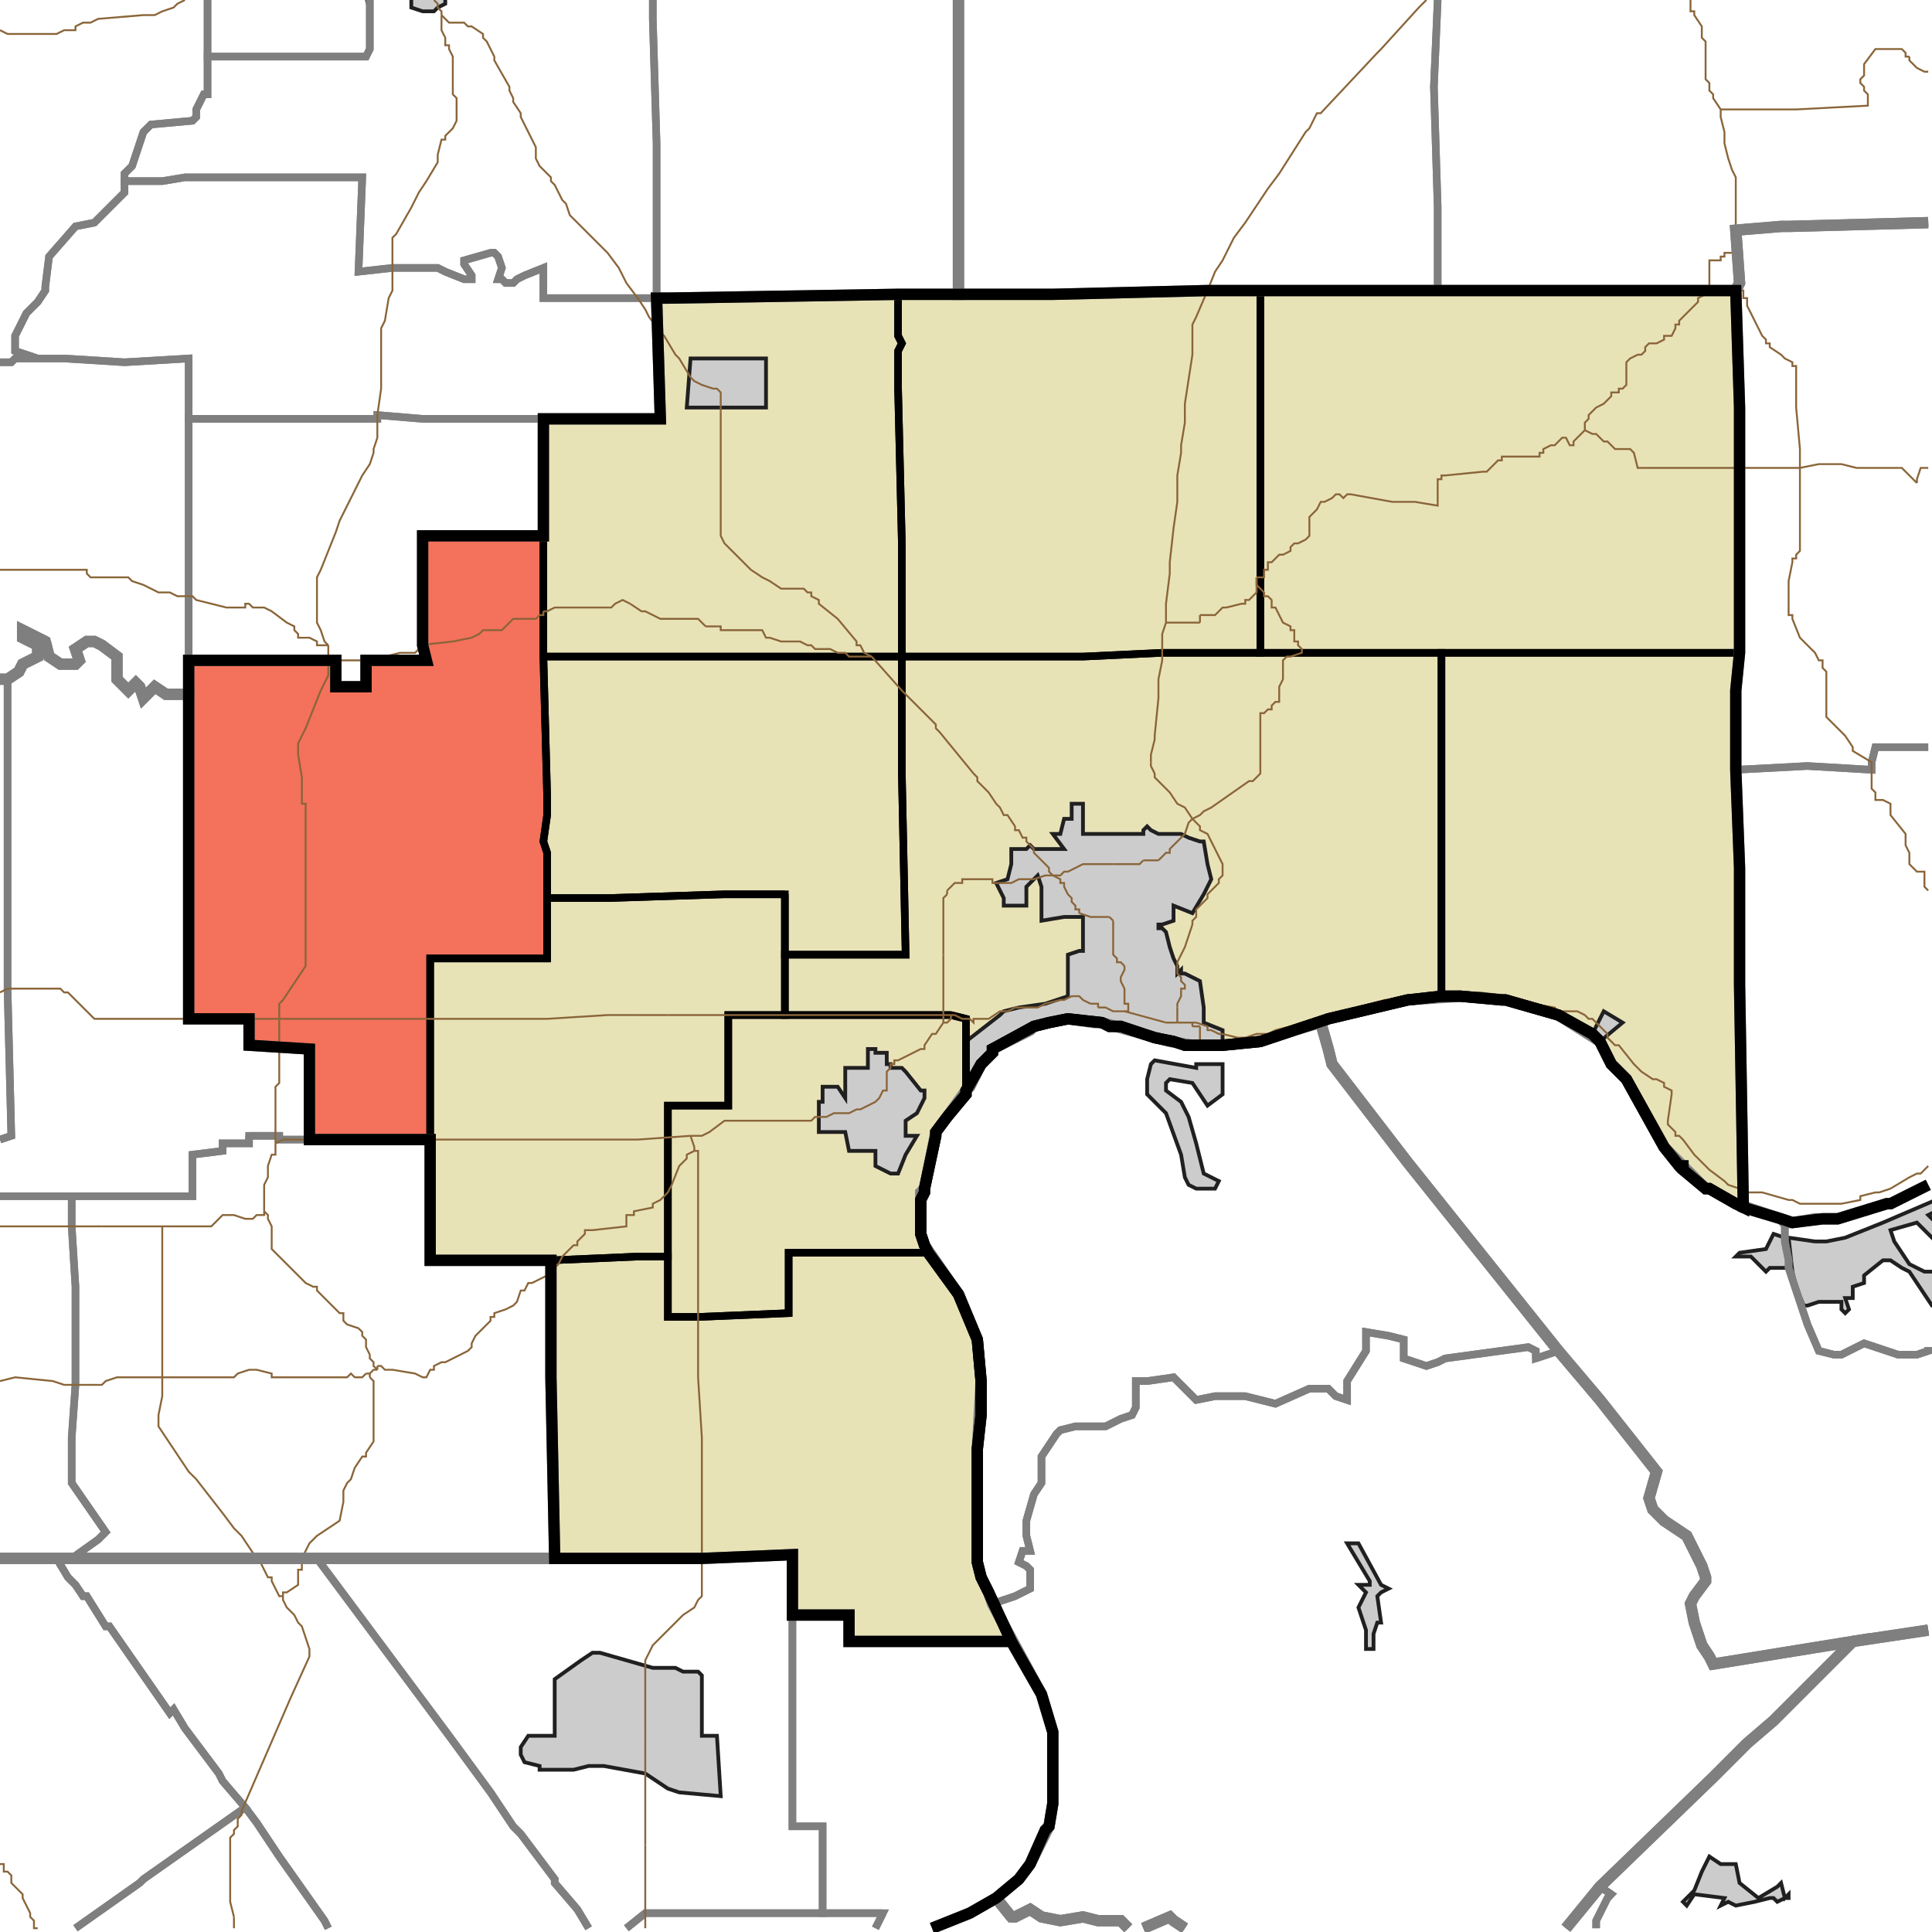 <?xml version="1.0" encoding="UTF-8"?>
<svg version="1.1" width="512" height="512" xmlns="http://www.w3.org/2000/svg" xmlns:xlink="http://www.w3.org/1999/xlink">

<!-- START LAYER target_county -->

<!-- START LAYER target_county_townships -->
<path fill="#e8e2b7" d="M 413 77 L 460 77 L 461 108 L 461 173 L 334 173 L 334 77 L 413 77 z"/>
<path fill="#e8e2b7" d="M 320 77 L 334 77 L 334 173 L 308 173 L 287 174 L 239 174 L 239 144 L 238 103 L 238 93 L 239 91 L 238 89 L 238 78 L 279 78 L 320 77 z"/>
<path fill="#e8e2b7" d="M 238 78 L 238 89 L 239 91 L 238 93 L 238 103 L 239 144 L 239 174 L 144 174 L 144 111 L 175 111 L 174 79 L 177 79 L 238 78 z"/>
<path fill="#e8e2b7" d="M 144 162 L 144 174 L 145 211 L 145 216 L 144 223 L 145 226 L 145 254 L 114 254 L 114 302 L 82 302 L 82 278 L 66 277 L 66 270 L 50 270 L 50 175 L 89 175 L 89 182 L 97 182 L 97 175 L 113 175 L 112 171 L 112 142 L 144 142 L 144 162 z"/>
<path fill="#e8e2b7" d="M 397 173 L 461 173 L 460 183 L 460 204 L 461 230 L 461 261 L 462 320 L 460 319 L 453 315 L 452 315 L 446 310 L 446 309 L 445 309 L 441 304 L 431 286 L 427 282 L 424 276 L 422 274 L 413 269 L 399 265 L 398 265 L 387 264 L 382 264 L 382 173 L 397 173 z"/>
<path fill="#e8e2b7" d="M 345 173 L 382 173 L 382 264 L 373 265 L 352 270 L 334 276 L 324 277 L 314 277 L 311 276 L 306 275 L 297 272 L 294 272 L 292 271 L 283 270 L 278 271 L 274 272 L 263 278 L 263 279 L 260 282 L 256 289 L 256 270 L 252 269 L 208 269 L 208 253 L 240 253 L 239 205 L 239 174 L 287 174 L 308 173 L 345 173 z"/>
<path fill="#e8e2b7" d="M 144 174 L 239 174 L 239 205 L 240 253 L 208 253 L 208 237 L 192 237 L 161 238 L 145 238 L 145 226 L 144 223 L 145 216 L 145 211 L 144 174 z"/>
<path fill="#e8e2b7" d="M 208 237 L 208 269 L 193 269 L 193 293 L 177 293 L 177 333 L 169 333 L 146 334 L 114 334 L 114 254 L 145 254 L 145 238 L 161 238 L 192 237 L 208 237 z"/>
<path fill="#e8e2b7" d="M 252 269 L 256 270 L 256 290 L 251 296 L 248 300 L 248 301 L 245 315 L 245 316 L 244 318 L 244 327 L 245 330 L 246 332 L 209 332 L 209 348 L 185 349 L 177 349 L 177 293 L 193 293 L 193 269 L 252 269 z"/>
<path fill="#e8e2b7" d="M 246 332 L 254 343 L 259 355 L 260 366 L 260 375 L 259 384 L 259 414 L 260 418 L 262 422 L 268 435 L 225 435 L 225 428 L 210 428 L 210 412 L 186 413 L 147 413 L 146 365 L 146 334 L 169 333 L 177 333 L 177 349 L 185 349 L 209 348 L 209 332 L 246 332 z"/>

<!-- START LAYER IL-places -->

<!-- START LAYER KY-places -->
<path fill="#cccccc" stroke="#202020" stroke-width="1" d="M 324 282 L 324 290 L 320 293 L 316 287 L 310 286 L 309 287 L 309 289 L 313 292 L 315 296 L 317 303 L 319 311 L 323 313 L 322 315 L 317 315 L 315 314 L 314 312 L 313 306 L 309 295 L 304 290 L 304 286 L 305 282 L 306 281 L 317 283 L 317 282 L 324 282 z"/>
<path fill="#cccccc" stroke="#202020" stroke-width="1" d="M 513 321 L 511 322 L 513 324 L 513 327 L 512 328 L 508 324 L 501 326 L 502 329 L 506 335 L 510 337 L 513 337 L 513 346 L 512 346 L 506 337 L 504 336 L 501 334 L 499 334 L 494 338 L 494 340 L 491 341 L 491 344 L 489 344 L 490 347 L 489 348 L 488 347 L 488 345 L 482 345 L 479 346 L 478 346 L 476 341 L 475 337 L 474 328 L 481 329 L 484 329 L 489 328 L 499 324 L 513 318 L 513 321 z"/>
<path fill="#cccccc" stroke="#202020" stroke-width="1" d="M 473 328 L 473 329 L 474 334 L 474 336 L 469 336 L 468 337 L 464 333 L 460 333 L 461 332 L 468 331 L 470 327 L 473 328 z"/>
<path fill="#cccccc" stroke="#202020" stroke-width="1" d="M 358 409 L 360 409 L 366 420 L 368 421 L 366 422 L 365 423 L 366 430 L 365 430 L 364 433 L 364 437 L 362 437 L 362 432 L 360 426 L 362 422 L 360 420 L 363 420 L 363 419 L 357 409 L 358 409 z"/>
<path fill="#cccccc" stroke="#202020" stroke-width="1" d="M 451 496 L 453 492 L 456 494 L 460 494 L 461 499 L 466 503 L 471 500 L 472 499 L 473 503 L 474 502 L 474 503 L 473 503 L 471 504 L 470 503 L 469 503 L 465 504 L 460 505 L 458 504 L 456 505 L 457 503 L 449 502 L 447 505 L 446 504 L 449 501 L 451 496 z"/>

<!-- START LAYER MI-places -->

<!-- START LAYER OH-places -->

<!-- START LAYER IN-places -->
<path fill="#cccccc" stroke="#202020" stroke-width="1" d="M 98 -2 L 98 3 L 97 -1 L 96 -1 L 96 -2 L 87 -2 L 87 -1 L 80 -1 L 80 -2 L 98 -2 z"/>
<path fill="#cccccc" stroke="#202020" stroke-width="1" d="M 112 3 L 109 2 L 109 -2 L 118 -2 L 118 1 L 116 2 L 115 3 L 112 3 z"/>
<path fill="#cccccc" stroke="#202020" stroke-width="1" d="M 195 95 L 203 95 L 203 108 L 182 108 L 183 95 L 195 95 z"/>
<path fill="#cccccc" stroke="#202020" stroke-width="1" d="M 287 213 L 287 221 L 303 221 L 303 220 L 304 219 L 305 220 L 307 221 L 313 221 L 315 222 L 318 223 L 319 223 L 320 229 L 321 233 L 319 237 L 316 242 L 311 240 L 311 244 L 308 245 L 307 245 L 307 246 L 308 246 L 309 247 L 310 251 L 311 254 L 312 256 L 312 258 L 313 257 L 313 258 L 314 258 L 318 260 L 319 267 L 319 271 L 324 273 L 324 277 L 314 277 L 311 276 L 306 275 L 297 272 L 294 272 L 292 271 L 283 270 L 278 271 L 274 272 L 263 278 L 263 279 L 260 282 L 256 289 L 256 276 L 265 269 L 266 268 L 270 267 L 277 266 L 283 264 L 283 253 L 286 252 L 287 252 L 287 243 L 282 243 L 276 244 L 276 235 L 275 232 L 272 235 L 272 240 L 266 240 L 266 238 L 264 234 L 267 233 L 268 229 L 268 225 L 272 225 L 273 224 L 274 225 L 282 225 L 279 221 L 281 221 L 282 217 L 284 217 L 284 213 L 287 213 z"/>
<path fill="#cccccc" stroke="#202020" stroke-width="1" d="M 422 274 L 425 268 L 430 271 L 424 276 L 422 274 z"/>
<path fill="#cccccc" stroke="#202020" stroke-width="1" d="M 232 279 L 235 279 L 235 282 L 236 282 L 236 283 L 239 283 L 240 284 L 244 289 L 245 289 L 245 291 L 243 295 L 240 297 L 240 301 L 243 301 L 240 306 L 238 311 L 236 311 L 232 309 L 232 305 L 225 305 L 224 300 L 217 300 L 217 292 L 218 292 L 218 288 L 222 288 L 224 291 L 224 283 L 230 283 L 230 278 L 232 278 L 232 279 z"/>
<path fill="#cccccc" stroke="#202020" stroke-width="1" d="M 186 444 L 186 460 L 190 460 L 191 476 L 180 475 L 177 474 L 171 470 L 160 468 L 156 468 L 152 469 L 143 469 L 143 468 L 139 467 L 138 465 L 138 463 L 140 460 L 147 460 L 147 445 L 154 440 L 157 438 L 159 438 L 173 442 L 179 442 L 181 443 L 185 443 L 186 444 z"/>

<!-- START LAYER target_township -->
<path fill="#ff0000" opacity="0.5" d="M 144 162 L 144 174 L 145 211 L 145 216 L 144 223 L 145 226 L 145 254 L 114 254 L 114 302 L 82 302 L 82 278 L 66 277 L 66 270 L 50 270 L 50 175 L 89 175 L 89 182 L 97 182 L 97 175 L 113 175 L 112 171 L 112 142 L 144 142 L 144 162 z"/>

<!-- START LAYER IL-township_borders -->

<!-- START LAYER KY-township_borders -->
<polyline fill="none" stroke="#7f7f7f" stroke-width="2" points="511,357 511,358 508,359 503,359 494,356 488,359 486,359 482,358 479,351 474,336 474,334 473,329 473,324 475,324 481,323 487,323 500,319 501,319 511,314"/>
<polyline fill="none" stroke="#7f7f7f" stroke-width="2" points="350,271 352,270 373,265 387,264 399,265 413,269 424,276 427,282 431,286 441,304 452,315 453,315 460,319 472,323 473,324 473,329 474,334 474,336 479,351 482,358 486,359 488,359 494,356 503,359 508,359 511,358 511,357"/>
<polyline fill="none" stroke="#7f7f7f" stroke-width="2" points="511,432 491,435 454,441 453,439 451,436 449,430 448,425 449,423 452,419 452,418 451,415 447,407 441,403 438,400 437,397 439,390 424,371 413,358 373,308 353,282 352,278 350,271"/>
<polyline fill="none" stroke="#7f7f7f" stroke-width="2" points="350,271 352,278 353,282 373,308 413,358 407,360 407,358 405,357 383,360 381,361 378,362 372,360 372,355 368,354 362,353 362,358 357,366 357,371 354,370 352,368 347,368 338,372 330,370 322,370 317,371 311,365 304,366 301,366 301,373 300,375 297,376 293,378 285,378 281,379 280,380 276,386 276,393 274,396 272,403 272,407 273,411 271,411 270,414 272,415 273,416 273,421 269,423 263,425 262,422 260,418 259,414 259,384 260,366 259,355 254,343 245,330 244,327 244,316 245,315 248,300 251,296 256,289 257,288 260,282 263,279 263,278 273,273 274,272 278,271 283,270 290,271 292,271 310,276 316,277 324,277 334,276 343,273 350,271"/>
<polyline fill="none" stroke="#7f7f7f" stroke-width="2" points="407,360 413,358 424,371 439,390 437,397 438,400 441,403 447,407 451,415 452,418 452,419 449,423 448,425 449,430 451,436 453,439 454,441 491,435 470,456 463,462 454,471 424,500 415,511"/>
<polyline fill="none" stroke="#7f7f7f" stroke-width="2" points="314,511 311,509 310,508 303,511"/>
<polyline fill="none" stroke="#7f7f7f" stroke-width="2" points="299,511 297,509 291,509 287,508 281,509 276,508 273,506 269,508 268,508 264,503 270,498 273,494 278,484 279,478 279,459 276,449 263,425 269,423 273,421 273,416 272,415 270,414 271,411 273,411 272,407 272,403 274,396 276,393 276,386 280,380 281,379 285,378 293,378 297,376 300,375 301,373 301,366 304,366 311,365 317,371 322,370 330,370 338,372 347,368 352,368 354,370 357,371 357,366 362,358 362,353 368,354 372,355 372,360 378,362 381,361 383,360 405,357 407,358 407,360"/>
<polyline fill="none" stroke="#7f7f7f" stroke-width="2" points="423,511 423,509 426,503 427,502 424,500 454,471 463,462 470,456 491,435 511,432"/>
<polyline fill="none" stroke="#7f7f7f" stroke-width="2" points="427,502 426,503 423,509 423,511"/>
<polyline fill="none" stroke="#7f7f7f" stroke-width="2" points="415,511 424,500 427,502"/>
<polyline fill="none" stroke="#7f7f7f" stroke-width="2" points="268,508 269,508 273,506 276,508 281,509 287,508 291,509 297,509 299,511"/>
<polyline fill="none" stroke="#7f7f7f" stroke-width="2" points="303,511 310,508 311,509 314,511"/>
<polyline fill="none" stroke="#7f7f7f" stroke-width="2" points="247,511 257,507 264,503 268,508"/>

<!-- START LAYER MI-township_borders -->

<!-- START LAYER OH-township_borders -->

<!-- START LAYER IN-township_borders -->
<polyline fill="none" stroke="#7f7f7f" stroke-width="2" points="98,0 98,13 97,15 55,15 55,0"/>
<polyline fill="none" stroke="#7f7f7f" stroke-width="2" points="381,0 380,23 381,55 381,77 320,77 279,78 254,78 254,0"/>
<polyline fill="none" stroke="#7f7f7f" stroke-width="2" points="55,0 55,25 54,25 52,29 52,31 51,32 40,33 38,35 35,44 33,46 33,51 25,59 20,60 13,68 12,76 12,77 10,80 7,83 4,89 4,93 7,94 4,95 3,96 0,96"/>
<polyline fill="none" stroke="#7f7f7f" stroke-width="2" points="511,59 474,60 472,60 460,61 461,75 460,77 381,77 381,55 380,23 381,0"/>
<polyline fill="none" stroke="#7f7f7f" stroke-width="2" points="254,0 254,78 238,78 177,79 174,79 174,38 173,5 173,0"/>
<polyline fill="none" stroke="#7f7f7f" stroke-width="2" points="173,0 173,5 174,38 174,79 144,79 144,71 139,73 137,74 136,75 134,75 133,74 132,74 133,71 132,68 131,67 130,67 123,69 123,70 125,73 125,74 123,74 118,72 116,71 104,71 95,72 96,47 49,47 43,48 33,48 33,46 35,44 38,35 40,33 51,32 52,31 52,29 54,25 55,25 55,15 97,15 98,13 98,0"/>
<polyline fill="none" stroke="#7f7f7f" stroke-width="2" points="72,47 96,47 95,72 104,71 116,71 118,72 123,74 125,74 125,73 123,70 123,69 130,67 131,67 132,68 133,71 132,74 133,74 134,75 136,75 137,74 139,73 144,71 144,79 174,79 175,111 112,111 100,110 100,111 50,111 50,95 33,96 17,95 4,95 7,94 4,93 4,89 7,83 10,80 12,77 12,76 13,68 20,60 25,59 33,51 33,48 43,48 49,47 72,47"/>
<polyline fill="none" stroke="#7f7f7f" stroke-width="2" points="511,198 497,198 496,202 496,204 479,203 460,204 460,183 461,173 461,108 460,77 461,75 460,61 472,60 474,60 511,59"/>
<polyline fill="none" stroke="#7f7f7f" stroke-width="2" points="0,96 3,96 4,95 17,95 33,96 50,95 50,184 44,184 41,182 38,185 37,182 36,181 34,183 31,180 31,174 27,171 25,170 23,170 20,172 21,175 20,176 16,176 13,174 12,170 6,167 6,169 10,171 10,174 6,176 5,178 2,180 0,180"/>
<polyline fill="none" stroke="#7f7f7f" stroke-width="2" points="112,111 144,111 144,142 112,142 112,171 113,175 97,175 97,182 89,182 89,175 50,175 50,111 100,111 100,110 112,111"/>
<polyline fill="none" stroke="#7f7f7f" stroke-width="2" points="12,170 13,174 16,176 20,176 21,175 20,172 23,170 25,170 27,171 31,174 31,180 34,183 36,181 37,182 38,185 41,182 44,184 50,184 50,270 66,270 66,277 82,278 82,302 74,302 74,301 66,301 66,303 59,303 59,305 51,306 51,317 0,317"/>
<polyline fill="none" stroke="#7f7f7f" stroke-width="2" points="0,302 3,301 2,262 2,180 5,178 6,176 10,174 10,171 6,169 6,167 12,170"/>
<polyline fill="none" stroke="#7f7f7f" stroke-width="2" points="0,180 2,180 2,262 3,301 0,302"/>
<polyline fill="none" stroke="#7f7f7f" stroke-width="2" points="496,202 497,198 511,198"/>
<polyline fill="none" stroke="#7f7f7f" stroke-width="2" points="511,314 501,319 500,319 487,323 483,323 475,324 472,323 462,320 461,261 461,230 460,204 479,203 496,204 496,202"/>
<polyline fill="none" stroke="#7f7f7f" stroke-width="2" points="0,317 19,317 19,325 20,341 20,367 19,381 19,393 28,406 26,408 19,413 0,413"/>
<polyline fill="none" stroke="#7f7f7f" stroke-width="2" points="66,301 74,301 74,302 114,302 114,334 146,334 146,365 147,413 19,413 26,408 28,406 19,393 19,381 20,367 20,341 19,325 19,317 51,317 51,306 59,305 59,303 66,303 66,301"/>
<polyline fill="none" stroke="#7f7f7f" stroke-width="2" points="186,413 210,412 210,484 218,484 218,507 171,507 166,511"/>
<polyline fill="none" stroke="#7f7f7f" stroke-width="2" points="156,511 153,506 147,499 147,498 138,486 136,484 130,475 119,460 84,413 186,413"/>
<polyline fill="none" stroke="#7f7f7f" stroke-width="2" points="0,413 15,413 18,418 20,420 22,423 23,423 28,431 29,431 45,454 46,453 49,458 58,470 59,472 65,479 38,498 37,499 20,511"/>
<polyline fill="none" stroke="#7f7f7f" stroke-width="2" points="84,413 119,460 130,475 136,484 138,486 147,498 147,499 153,506 156,511"/>
<polyline fill="none" stroke="#7f7f7f" stroke-width="2" points="87,511 86,509 74,492 68,483 65,479 59,472 58,470 49,458 46,453 45,454 29,431 28,431 23,423 22,423 20,420 18,418 15,413 84,413"/>
<polyline fill="none" stroke="#7f7f7f" stroke-width="2" points="210,428 225,428 225,435 268,435 276,449 279,459 279,478 278,484 277,485 273,494 270,498 264,503 257,507 247,511"/>
<polyline fill="none" stroke="#7f7f7f" stroke-width="2" points="232,511 234,507 218,507 218,484 210,484 210,428"/>
<polyline fill="none" stroke="#7f7f7f" stroke-width="2" points="65,479 68,483 74,492 86,509 87,511"/>
<polyline fill="none" stroke="#7f7f7f" stroke-width="2" points="20,511 37,499 38,498 65,479"/>
<polyline fill="none" stroke="#7f7f7f" stroke-width="2" points="234,507 232,511"/>
<polyline fill="none" stroke="#7f7f7f" stroke-width="2" points="166,511 171,507 234,507"/>

<!-- START LAYER target_county_township_borders -->
<polyline fill="none" stroke="#000000" stroke-width="2" points="413,77 460,77 461,108 461,173 334,173 334,77 413,77"/>
<polyline fill="none" stroke="#000000" stroke-width="2" points="320,77 334,77 334,173 308,173 287,174 239,174 239,144 238,103 238,93 239,91 238,89 238,78 279,78 320,77"/>
<polyline fill="none" stroke="#000000" stroke-width="2" points="238,78 238,89 239,91 238,93 238,103 239,144 239,174 144,174 144,111 175,111 174,79 177,79 238,78"/>
<polyline fill="none" stroke="#000000" stroke-width="2" points="144,162 144,174 145,211 145,216 144,223 145,226 145,254 114,254 114,302 82,302 82,278 66,277 66,270 50,270 50,175 89,175 89,182 97,182 97,175 113,175 112,171 112,142 144,142 144,162"/>
<polyline fill="none" stroke="#000000" stroke-width="2" points="397,173 461,173 460,183 460,204 461,230 461,261 462,320 460,319 453,315 452,315 446,310 446,309 445,309 441,304 431,286 427,282 424,276 422,274 413,269 399,265 398,265 387,264 382,264 382,173 397,173"/>
<polyline fill="none" stroke="#000000" stroke-width="2" points="345,173 382,173 382,264 373,265 352,270 334,276 324,277 314,277 311,276 306,275 297,272 294,272 292,271 283,270 278,271 274,272 263,278 263,279 260,282 256,289 256,270 252,269 208,269 208,253 240,253 239,205 239,174 287,174 308,173 345,173"/>
<polyline fill="none" stroke="#000000" stroke-width="2" points="144,174 239,174 239,205 240,253 208,253 208,237 192,237 161,238 145,238 145,226 144,223 145,216 145,211 144,174"/>
<polyline fill="none" stroke="#000000" stroke-width="2" points="208,237 208,269 193,269 193,293 177,293 177,333 169,333 146,334 114,334 114,254 145,254 145,238 161,238 192,237 208,237"/>
<polyline fill="none" stroke="#000000" stroke-width="2" points="252,269 256,270 256,290 251,296 248,300 248,301 245,315 245,316 244,318 244,327 245,330 246,332 209,332 209,348 185,349 177,349 177,293 193,293 193,269 252,269"/>
<polyline fill="none" stroke="#000000" stroke-width="2" points="246,332 254,343 259,355 260,366 260,375 259,384 259,414 260,418 262,422 268,435 225,435 225,428 210,428 210,412 186,413 147,413 146,365 146,334 169,333 177,333 177,349 185,349 209,348 209,332 246,332"/>

<!-- START LAYER highways_state_US -->
<polyline fill="none" stroke="#8a6539" stroke-width="0.5" points="117,4 117,3 116,2 116,1 115,0"/>
<polyline fill="none" stroke="#8a6539" stroke-width="0.5" points="506,15 506,16 508,18 510,19 511,19"/>
<polyline fill="none" stroke="#8a6539" stroke-width="0.5" points="0,8 2,9 15,9 17,8 20,8 20,7 22,6 24,6 26,5 38,4 41,4 43,3 46,2 47,1 49,0"/>
<polyline fill="none" stroke="#8a6539" stroke-width="0.5" points="511,19"/>
<polyline fill="none" stroke="#8a6539" stroke-width="0.5" points="456,29 476,29 495,28 495,25 494,24 494,23 493,22 493,21 494,20 494,17 497,13 504,13 505,14 505,15 506,15"/>
<polyline fill="none" stroke="#8a6539" stroke-width="0.5" points="456,29 454,26 454,25 453,24 453,22 452,21 452,11 451,10 451,7 449,4 449,3 448,3 448,0"/>
<polyline fill="none" stroke="#8a6539" stroke-width="0.5" points="460,67 460,47 459,45 458,42 457,38 457,35 456,31 456,29"/>
<polyline fill="none" stroke="#8a6539" stroke-width="0.5" points="191,108 191,104 190,103 189,103 186,102 184,101 183,100 180,95 179,94 176,89 175,88 172,84 171,82 169,79 166,75 164,71 161,67 151,57 150,54 149,53 147,49 146,48 146,47 143,44 142,42 142,39 138,31 138,30 136,27 136,26 135,24 135,23 131,16 131,15 129,11 128,10 128,9 125,7 124,7 123,6 119,6 117,4"/>
<polyline fill="none" stroke="#8a6539" stroke-width="0.5" points="191,109 191,108"/>
<polyline fill="none" stroke="#8a6539" stroke-width="0.5" points="420,114 420,112 421,111 421,110 423,108 425,107 427,105 427,104 429,104 429,103 430,103 431,102 431,96 432,95 434,94 435,94 436,93 436,92 437,91 439,91 441,90 441,89 443,89 444,87 444,86 445,86 445,85 450,80 450,79 452,78 452,77 453,77 453,69 456,69 456,68 457,68 457,67 460,67"/>
<polyline fill="none" stroke="#8a6539" stroke-width="0.5" points="477,124 477,119 476,108 476,97 475,97 475,96 473,95 472,94 469,92 469,91 468,91 468,90 467,89 463,81 463,79 462,79 462,77 461,77 461,69 460,67"/>
<polyline fill="none" stroke="#8a6539" stroke-width="0.5" points="503,124 492,124 488,123 482,123 477,124"/>
<polyline fill="none" stroke="#8a6539" stroke-width="0.5" points="435,124 434,124 433,120 432,119 428,119 426,117 425,117 423,115 422,115 420,114"/>
<polyline fill="none" stroke="#8a6539" stroke-width="0.5" points="435,124"/>
<polyline fill="none" stroke="#8a6539" stroke-width="0.5" points="477,124 435,124"/>
<polyline fill="none" stroke="#8a6539" stroke-width="0.5" points="511,124 509,124 508,127 508,128"/>
<polyline fill="none" stroke="#8a6539" stroke-width="0.5" points="508,128 504,124 503,124"/>
<polyline fill="none" stroke="#8a6539" stroke-width="0.5" points="333,153 335,153 335,151 336,151 336,149 337,149 339,147 340,147 342,146 342,145 343,144 344,144 346,143 347,142 347,137 349,135 350,133 351,133 353,132 354,131 355,131 356,132 357,131 358,131 369,133 375,133 381,134 381,127 382,127 382,126 383,126 393,125 394,125 397,122 398,122 398,121 408,121 408,120 409,120 409,119 411,118 412,118 414,116 415,116 416,118 417,118 417,117 420,114"/>
<polyline fill="none" stroke="#8a6539" stroke-width="0.5" points="144,162 145,162 147,161 162,161 163,160 165,159 167,160"/>
<polyline fill="none" stroke="#8a6539" stroke-width="0.5" points="318,163 322,163 324,161 325,161 329,160 330,160 330,159 331,159 333,157 333,153"/>
<polyline fill="none" stroke="#8a6539" stroke-width="0.5" points="318,165 318,163"/>
<polyline fill="none" stroke="#8a6539" stroke-width="0.5" points="309,165 318,165"/>
<polyline fill="none" stroke="#8a6539" stroke-width="0.5" points="309,165 309,160 310,152 310,149 311,140 312,133 312,126 313,120 313,118 314,112 314,107 316,94 316,86 317,84 320,77 322,72 324,69 327,63 330,59 336,50 339,46 346,35 347,34 349,30 350,30 365,14 366,13 376,2 378,0"/>
<polyline fill="none" stroke="#8a6539" stroke-width="0.5" points="167,160 170,162 171,162 175,164 185,164 187,166"/>
<polyline fill="none" stroke="#8a6539" stroke-width="0.5" points="187,166 190,166"/>
<polyline fill="none" stroke="#8a6539" stroke-width="0.5" points="129,167 133,167 136,164 142,164 143,163 144,163 144,162"/>
<polyline fill="none" stroke="#8a6539" stroke-width="0.5" points="120,170 125,169 127,168 128,167 129,167"/>
<polyline fill="none" stroke="#8a6539" stroke-width="0.5" points="87,171 86,170 85,167 84,165 84,153 85,151 89,141 90,138 96,126 98,123 99,120 99,119 100,116 100,110 101,103 101,87 102,85 103,79 104,77 104,63 105,62 109,55 111,51 113,48 116,43 116,41 117,37 118,37 118,36 120,34 121,32 121,26 120,25 120,15 119,13 119,12 118,12 118,10 117,8 117,4"/>
<polyline fill="none" stroke="#8a6539" stroke-width="0.5" points="87,171 84,171 84,170 82,169 79,169 79,168 78,167 78,166 76,165 72,162 70,161 67,161 66,160 65,160 65,161 60,161 52,159 51,158 47,158 45,157 42,157 38,155 35,154 34,153 24,153 23,152 23,151 0,151"/>
<polyline fill="none" stroke="#8a6539" stroke-width="0.5" points="231,174 229,173 228,171 227,171 227,170 222,164 217,160 217,159 215,158 215,157 214,157 213,156 207,156 204,154 202,153 199,151 192,144 191,142 191,109"/>
<polyline fill="none" stroke="#8a6539" stroke-width="0.5" points="190,166 191,166 191,167 202,167 203,169 204,169 207,170 212,170 214,171 215,171 216,172 220,172 222,173 224,173 225,174 231,174"/>
<polyline fill="none" stroke="#8a6539" stroke-width="0.5" points="87,175 87,171"/>
<polyline fill="none" stroke="#8a6539" stroke-width="0.5" points="87,175 88,175 88,174 89,175 98,175 98,174 102,174 106,173 110,173 111,172 111,171 120,170"/>
<polyline fill="none" stroke="#8a6539" stroke-width="0.5" points="305,202 305,200 306,196 306,195 307,185 307,180 308,175 308,168 309,165"/>
<polyline fill="none" stroke="#8a6539" stroke-width="0.5" points="316,217 318,216 319,215 321,214 331,207 332,207 334,205 334,189 335,189 336,188 337,188 337,187 338,186 339,186 339,182 340,180 340,175 341,174 342,174 345,173 345,172 344,171 344,170 343,170 343,167 342,167 342,166 340,165 338,161 337,161 337,159 336,158 335,158 335,157 333,155 333,153"/>
<polyline fill="none" stroke="#8a6539" stroke-width="0.5" points="316,217 314,214 312,213 310,210 306,206 306,205 305,203 305,202"/>
<polyline fill="none" stroke="#8a6539" stroke-width="0.5" points="274,225 272,223 272,222 271,222 270,220 269,220 269,219 267,216 266,216 265,214 264,213 262,210 259,207 259,206 258,205 249,194 248,193 248,192 239,183 231,174"/>
<polyline fill="none" stroke="#8a6539" stroke-width="0.5" points="307,228 309,226 310,226 310,225 314,221 315,218 316,217"/>
<polyline fill="none" stroke="#8a6539" stroke-width="0.5" points="303,228 307,228"/>
<polyline fill="none" stroke="#8a6539" stroke-width="0.5" points="295,229 302,229 303,228"/>
<polyline fill="none" stroke="#8a6539" stroke-width="0.5" points="279,232 281,232 282,231 283,231 287,229 295,229"/>
<polyline fill="none" stroke="#8a6539" stroke-width="0.5" points="279,232 278,231 278,230 274,226 274,225"/>
<polyline fill="none" stroke="#8a6539" stroke-width="0.5" points="251,236 253,234 255,234 255,233 263,233 263,234 268,234 270,233 274,233 277,232 279,232"/>
<polyline fill="none" stroke="#8a6539" stroke-width="0.5" points="251,237 251,236"/>
<polyline fill="none" stroke="#8a6539" stroke-width="0.5" points="286,242 286,241 285,241 285,240 284,239 284,238 283,237 282,235 282,234 281,234 281,233 279,232"/>
<polyline fill="none" stroke="#8a6539" stroke-width="0.5" points="290,243 289,243 286,242"/>
<polyline fill="none" stroke="#8a6539" stroke-width="0.5" points="294,243 290,243"/>
<polyline fill="none" stroke="#8a6539" stroke-width="0.5" points="295,244 294,243"/>
<polyline fill="none" stroke="#8a6539" stroke-width="0.5" points="250,253 250,238 251,237"/>
<polyline fill="none" stroke="#8a6539" stroke-width="0.5" points="298,256 297,255 296,255 296,254 295,253 295,244"/>
<polyline fill="none" stroke="#8a6539" stroke-width="0.5" points="289,266 291,266 291,267"/>
<polyline fill="none" stroke="#8a6539" stroke-width="0.5" points="312,267 312,266 313,264 313,262 314,262 314,261 313,260 313,259 312,258 312,255 314,251 316,245 316,244 317,243 317,241 320,238 320,237 323,234 323,233 324,232 324,229 320,221 318,220 318,219 316,217"/>
<polyline fill="none" stroke="#8a6539" stroke-width="0.5" points="298,268 299,268 299,266 298,266 298,262 297,260 297,259 298,257 298,256"/>
<polyline fill="none" stroke="#8a6539" stroke-width="0.5" points="291,267 293,267 295,268 298,268"/>
<polyline fill="none" stroke="#8a6539" stroke-width="0.5" points="250,269 250,253"/>
<polyline fill="none" stroke="#8a6539" stroke-width="0.5" points="252,269 250,269"/>
<polyline fill="none" stroke="#8a6539" stroke-width="0.5" points="177,269 250,269"/>
<polyline fill="none" stroke="#8a6539" stroke-width="0.5" points="169,269 177,269"/>
<polyline fill="none" stroke="#8a6539" stroke-width="0.5" points="74,270 145,270 161,269 169,269"/>
<polyline fill="none" stroke="#8a6539" stroke-width="0.5" points="74,270 74,266 75,265 81,256 81,213 80,213 80,206 79,200 79,197 81,193 85,183 87,179 87,175"/>
<polyline fill="none" stroke="#8a6539" stroke-width="0.5" points="0,263 2,262 16,262 17,263 18,263 25,270 74,270"/>
<polyline fill="none" stroke="#8a6539" stroke-width="0.5" points="252,269 253,269 255,270 257,270 258,271 258,270 262,270 265,268 267,268 269,267 275,267 277,266 281,265 282,265 284,264 286,264 287,265 289,266"/>
<polyline fill="none" stroke="#8a6539" stroke-width="0.5" points="511,236 510,235 510,231 508,231 506,229 506,226 505,224 505,221 501,216 501,213 499,212 497,212 497,210 496,209 496,202 491,199 491,198 489,195 484,190 484,178 483,177 483,175 482,175 481,173 477,169 475,164 475,163 474,163 474,154 475,149 475,148 476,148 476,147 477,146 477,124"/>
<polyline fill="none" stroke="#8a6539" stroke-width="0.5" points="250,271 251,271 252,270 252,269"/>
<polyline fill="none" stroke="#8a6539" stroke-width="0.5" points="250,271 250,269"/>
<polyline fill="none" stroke="#8a6539" stroke-width="0.5" points="309,271 298,268"/>
<polyline fill="none" stroke="#8a6539" stroke-width="0.5" points="312,271 312,267"/>
<polyline fill="none" stroke="#8a6539" stroke-width="0.5" points="316,271 312,271"/>
<polyline fill="none" stroke="#8a6539" stroke-width="0.5" points="317,271 316,271"/>
<polyline fill="none" stroke="#8a6539" stroke-width="0.5" points="312,271 309,271"/>
<polyline fill="none" stroke="#8a6539" stroke-width="0.5" points="317,271"/>
<polyline fill="none" stroke="#8a6539" stroke-width="0.5" points="316,272 316,271"/>
<polyline fill="none" stroke="#8a6539" stroke-width="0.5" points="318,272 316,272"/>
<polyline fill="none" stroke="#8a6539" stroke-width="0.5" points="320,272 317,271"/>
<polyline fill="none" stroke="#8a6539" stroke-width="0.5" points="324,274 323,274 321,273 320,273 320,272"/>
<polyline fill="none" stroke="#8a6539" stroke-width="0.5" points="318,277 318,272"/>
<polyline fill="none" stroke="#8a6539" stroke-width="0.5" points="183,301 186,301 188,300 192,297 215,297 216,296 219,296 221,295 225,295 227,294 228,294 232,292 233,291 234,289 235,289 235,284 236,283 236,282 237,282 237,281 238,281 244,278 245,278 245,277 247,274 248,274 250,271"/>
<polyline fill="none" stroke="#8a6539" stroke-width="0.5" points="183,301 169,302 75,302 73,303"/>
<polyline fill="none" stroke="#8a6539" stroke-width="0.5" points="73,303 73,288 74,287 74,270"/>
<polyline fill="none" stroke="#8a6539" stroke-width="0.5" points="184,305 184,304 183,301"/>
<polyline fill="none" stroke="#8a6539" stroke-width="0.5" points="511,309 509,311 508,311 506,312 501,315 498,316 497,316 493,317 493,318 488,319 477,319 475,318 474,318 467,316 463,316 461,315 458,314 457,313 453,310 449,306 446,302 445,301 444,301 444,300 442,298 442,297 443,290 443,289 441,288 441,287 439,286 438,286 435,284 433,282 429,277 428,277 426,275 426,274 422,270 421,270 420,269 418,268 413,268 412,267 406,266 402,265 400,264 392,263 389,264 387,263 379,263 371,265 367,265 356,268 349,270 345,271 342,272 338,273 336,274 333,274 330,275 328,275 324,274"/>
<polyline fill="none" stroke="#8a6539" stroke-width="0.5" points="70,321 70,314 71,312 71,309 72,306 73,306 73,303"/>
<polyline fill="none" stroke="#8a6539" stroke-width="0.5" points="43,325 56,325 59,322 62,322 65,323 67,323 68,322 70,322 70,321"/>
<polyline fill="none" stroke="#8a6539" stroke-width="0.5" points="27,325 43,325"/>
<polyline fill="none" stroke="#8a6539" stroke-width="0.5" points="0,325 27,325"/>
<polyline fill="none" stroke="#8a6539" stroke-width="0.5" points="98,359 97,357 97,355 96,354 96,353 95,352 92,351 91,350 91,348 90,348 84,342 84,341 83,341 81,340 72,331 72,325 71,323 71,322 70,321"/>
<polyline fill="none" stroke="#8a6539" stroke-width="0.5" points="100,363 100,362"/>
<polyline fill="none" stroke="#8a6539" stroke-width="0.5" points="100,363 99,362 99,361 98,360 98,359"/>
<polyline fill="none" stroke="#8a6539" stroke-width="0.5" points="98,364 99,363 100,363"/>
<polyline fill="none" stroke="#8a6539" stroke-width="0.5" points="97,364 98,364"/>
<polyline fill="none" stroke="#8a6539" stroke-width="0.5" points="98,365 98,364"/>
<polyline fill="none" stroke="#8a6539" stroke-width="0.5" points="100,362 101,362 102,363 104,363 110,364 112,365 113,365 114,363 115,363 115,362 117,361 118,361 124,358 125,357 125,356 126,354 130,350 130,349 131,349 131,348 134,347 136,346 137,345 138,342 139,342 140,340 141,340 147,337 147,336 148,335 149,333 152,330 153,330 153,329 155,327 155,326 157,326 166,325 166,322 168,322 168,321 173,320 173,319 175,318 177,316 178,314 180,309 182,307 182,306 184,305"/>
<polyline fill="none" stroke="#8a6539" stroke-width="0.5" points="43,365 43,325"/>
<polyline fill="none" stroke="#8a6539" stroke-width="0.5" points="43,365 62,365 63,364 66,363 68,363 72,364 72,365 92,365 93,364 94,365 96,365 97,364"/>
<polyline fill="none" stroke="#8a6539" stroke-width="0.5" points="0,366 4,365 14,366 17,367 27,367 28,366 31,365 43,365"/>
<polyline fill="none" stroke="#8a6539" stroke-width="0.5" points="186,413 186,381 185,365 185,305 184,305"/>
<polyline fill="none" stroke="#8a6539" stroke-width="0.5" points="186,413 140,413"/>
<polyline fill="none" stroke="#8a6539" stroke-width="0.5" points="80,413 82,409 84,407 90,403 91,398 91,395 92,393 93,392 94,389 96,386 97,386 97,385 99,382 99,366 98,365"/>
<polyline fill="none" stroke="#8a6539" stroke-width="0.5" points="69,413 80,413"/>
<polyline fill="none" stroke="#8a6539" stroke-width="0.5" points="69,413 68,413 64,407 62,405 59,401 52,392 50,390 42,378 42,375 43,370 43,365"/>
<polyline fill="none" stroke="#8a6539" stroke-width="0.5" points="140,413 103,413"/>
<polyline fill="none" stroke="#8a6539" stroke-width="0.5" points="103,413 80,413"/>
<polyline fill="none" stroke="#8a6539" stroke-width="0.5" points="75,423 75,422 76,422 79,420 79,416 80,416 80,413"/>
<polyline fill="none" stroke="#8a6539" stroke-width="0.5" points="75,423 74,423 72,419 72,418 71,418 69,414 69,413"/>
<polyline fill="none" stroke="#8a6539" stroke-width="0.5" points="171,460 171,440 173,436 181,428 184,426 185,424 186,423 186,413"/>
<polyline fill="none" stroke="#8a6539" stroke-width="0.5" points="171,460 171,470"/>
<polyline fill="none" stroke="#8a6539" stroke-width="0.5" points="171,470 171,489"/>
<polyline fill="none" stroke="#8a6539" stroke-width="0.5" points="171,489 171,508"/>
<polyline fill="none" stroke="#8a6539" stroke-width="0.5" points="75,423 75,424 76,426 78,428 79,430 80,431 82,437 82,439 77,450 64,480 64,481 63,482 63,484 62,485 62,486 61,487 61,504 62,508"/>
<polyline fill="none" stroke="#8a6539" stroke-width="0.5" points="171,508"/>
<polyline fill="none" stroke="#8a6539" stroke-width="0.5" points="10,511 9,511 9,509 8,508 8,507 6,503 6,502 3,499 3,497 2,496 1,496 1,494 0,494"/>
<polyline fill="none" stroke="#8a6539" stroke-width="0.5" points="62,508 62,511"/>
<polyline fill="none" stroke="#8a6539" stroke-width="0.5" points="171,508 171,511"/>

<!-- START LAYER highways_interstate -->

<!-- START LAYER IL-county_borders -->

<!-- START LAYER OH-county_borders -->

<!-- START LAYER MI-county_borders -->

<!-- START LAYER KY-county_borders -->
<polyline fill="none" stroke="#7f7f7f" stroke-width="3" points="511,432 491,435 454,441 453,439 451,436 449,430 448,425 449,423 452,419 452,418 451,415 447,407 441,403 438,400 437,397 439,390 424,371 413,358 373,308 353,282 352,278 350,271 352,270 373,265 387,264 399,265 413,269 424,276 427,282 431,286 441,304 452,315 453,315 460,319 472,323 473,324 475,324 481,323 487,323 500,319 501,319 511,314"/>
<polyline fill="none" stroke="#7f7f7f" stroke-width="3" points="350,271 352,278 353,282 373,308 413,358 424,371 439,390 437,397 438,400 441,403 447,407 451,415 452,418 452,419 449,423 448,425 449,430 451,436 453,439 454,441 491,435 470,456 463,462 454,471 424,500 415,511"/>
<polyline fill="none" stroke="#7f7f7f" stroke-width="3" points="314,511 311,509 310,508 303,511"/>
<polyline fill="none" stroke="#7f7f7f" stroke-width="3" points="299,511 297,509 291,509 287,508 281,509 276,508 273,506 269,508 268,508 264,503 270,498 273,494 278,484 279,478 279,459 276,449 263,425 262,422 260,418 259,414 259,384 260,366 259,355 254,343 245,330 244,327 244,316 245,315 248,300 251,296 256,289 257,288 260,282 263,279 263,278 273,273 274,272 278,271 283,270 290,271 292,271 310,276 316,277 324,277 334,276 343,273 350,271"/>
<polyline fill="none" stroke="#7f7f7f" stroke-width="3" points="491,435 511,432"/>
<polyline fill="none" stroke="#7f7f7f" stroke-width="3" points="415,511 424,500 454,471 463,462 470,456 491,435"/>
<polyline fill="none" stroke="#7f7f7f" stroke-width="3" points="268,508 269,508 273,506 276,508 281,509 287,508 291,509 297,509 299,511"/>
<polyline fill="none" stroke="#7f7f7f" stroke-width="3" points="303,511 310,508 311,509 314,511"/>
<polyline fill="none" stroke="#7f7f7f" stroke-width="3" points="247,511 257,507 264,503 268,508"/>

<!-- START LAYER IN-county_borders -->
<polyline fill="none" stroke="#7f7f7f" stroke-width="3" points="511,59 474,60 472,60 460,61 461,75 460,77 320,77 279,78 254,78 254,0"/>
<polyline fill="none" stroke="#7f7f7f" stroke-width="3" points="254,0 254,78 238,78 177,79 174,79 175,111 144,111 144,142 112,142 112,171 113,175 97,175 97,182 89,182 89,175 50,175 50,184 44,184 41,182 38,185 37,182 36,181 34,183 31,180 31,174 27,171 25,170 23,170 20,172 21,175 20,176 16,176 13,174 12,170 6,167 6,169 10,171 10,174 6,176 5,178 2,180 0,180"/>
<polyline fill="none" stroke="#7f7f7f" stroke-width="3" points="511,314 501,319 500,319 487,323 483,323 475,324 472,323 462,320 461,261 461,230 460,204 460,183 461,173 461,108 460,77 461,75 460,61 472,60 474,60 511,59"/>
<polyline fill="none" stroke="#7f7f7f" stroke-width="3" points="12,170 13,174 16,176 20,176 21,175 20,172 23,170 25,170 27,171 31,174 31,180 34,183 36,181 37,182 38,185 41,182 44,184 50,184 50,270 66,270 66,277 82,278 82,302 114,302 114,334 146,334 146,365 147,413 0,413"/>
<polyline fill="none" stroke="#7f7f7f" stroke-width="3" points="0,180 2,180 5,178 6,176 10,174 10,171 6,169 6,167 12,170"/>
<polyline fill="none" stroke="#7f7f7f" stroke-width="3" points="186,413 210,412 210,428 225,428 225,435 268,435 276,449 279,459 279,478 278,484 277,485 273,494 270,498 264,503 257,507 247,511"/>
<polyline fill="none" stroke="#7f7f7f" stroke-width="3" points="0,413 186,413"/>

<!-- START LAYER target_county_borders -->
<polyline fill="none" stroke="#000000" stroke-width="3" points="413,77 460,77 461,108 461,173 460,183 460,204 461,230 461,261 462,320 460,319 453,315 452,315 446,310 446,309 445,309 441,304 431,286 427,282 424,276 422,274 413,269 399,265 398,265 387,264 382,264 373,265 352,270 334,276 324,277 314,277 311,276 306,275 297,272 294,272 292,271 283,270 278,271 274,272 263,278 263,279 260,282 256,289 256,290 251,296 248,300 248,301 245,315 245,316 244,318 244,327 245,330 246,332 254,343 259,355 260,366 260,375 259,384 259,414 260,418 262,422 268,435 225,435 225,428 210,428 210,412 186,413 147,413 146,365 146,334 114,334 114,302 82,302 82,278 66,277 66,270 50,270 50,175 89,175 89,182 97,182 97,175 113,175 112,171 112,142 144,142 144,111 175,111 174,79 177,79 238,78 279,78 320,77 413,77"/>

<!-- START LAYER IL-border -->

<!-- START LAYER KY-border -->
<polyline fill="none" stroke="#dcdcdc" stroke-width="1" points="247,511 257,507 264,503 270,498 273,494 278,484 279,478 279,459 276,449 263,425 262,422 260,418 259,414 259,384 260,366 259,355 254,343 245,330 244,327 244,316 245,315 248,300 251,296 256,289 257,288 260,282 263,279 263,278 273,273 274,272 278,271 283,270 290,271 292,271 310,276 316,277 324,277 334,276 343,273 350,271 352,270 373,265 387,264 399,265 413,269 424,276 427,282 431,286 441,304 452,315 453,315 460,319 472,323 473,324 475,324 481,323 487,323 500,319 501,319 511,314"/>

<!-- START LAYER MI-border -->

<!-- START LAYER OH-border -->

<!-- START LAYER IN-border -->
<polyline fill="none" stroke="#000000" stroke-width="3" points="511,314 501,319 500,319 487,323 483,323 475,324 472,323 462,320 460,319 453,315 452,315 446,310 446,309 445,309 441,304 431,286 427,282 424,276 422,274 413,269 399,265 398,265 387,264 382,264 373,265 352,270 334,276 324,277 314,277 311,276 306,275 297,272 294,272 292,271 283,270 278,271 274,272 263,278 263,279 260,282 256,289 256,290 251,296 248,300 248,301 245,315 245,316 244,318 244,327 245,330 246,332 254,343 259,355 260,366 260,375 259,384 259,414 260,418 262,422 268,435 276,449 279,459 279,478 278,484 277,485 273,494 270,498 264,503 257,507 247,511"/>
</svg>

